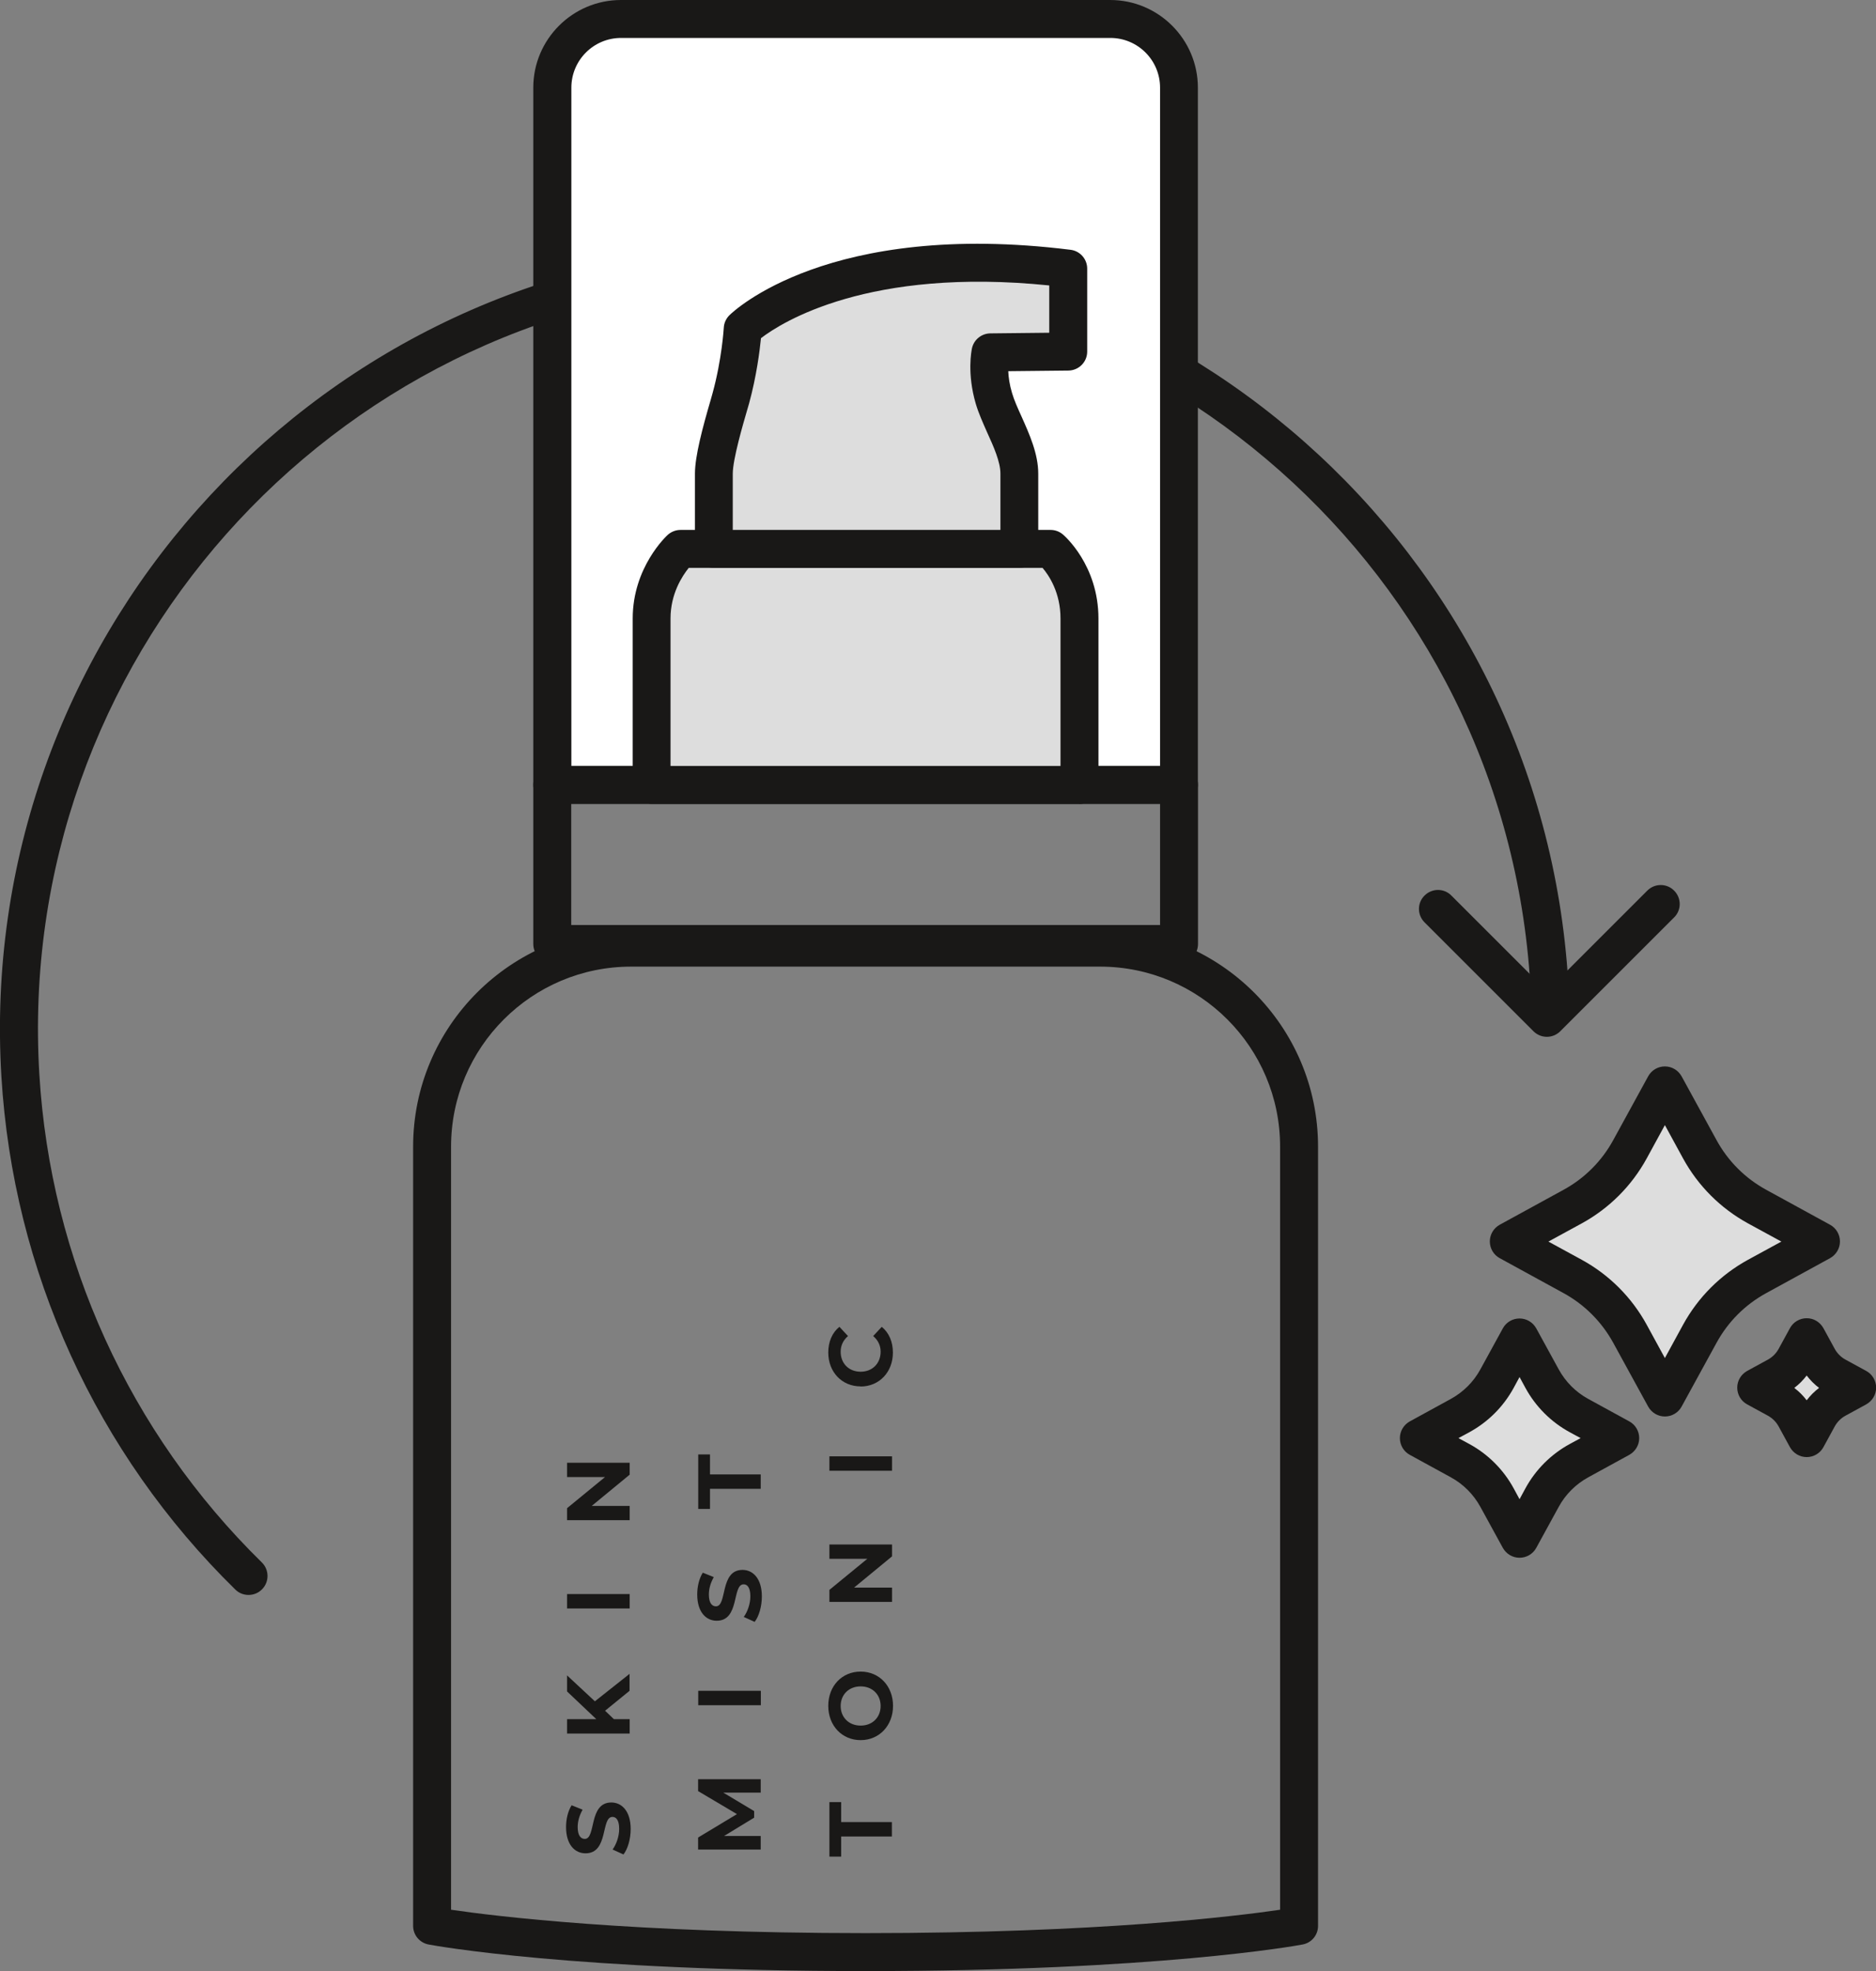 <svg viewBox="0 0 148.31 155.85" xmlns="http://www.w3.org/2000/svg" data-sanitized-data-name="Layer 2" data-name="Layer 2" id="Layer_2">
  <rect x="0" y="0" width="148.31" height="155.85" fill="#808080" stroke="none"/>
  <defs>
    <style>
      .cls-1 {
        fill: #ddd;
      }

      .cls-1, .cls-2, .cls-3 {
        stroke-width: 0px;
      }

      .cls-2 {
        fill: #fff;
      }

      .cls-3 {
        fill: #191817;
      }
    </style>
  </defs>
  <g data-sanitized-data-name="Layer 1" data-name="Layer 1" id="Layer_1-2">
    <g>
      <g>
        <path d="M19.65,126.11c-.38,0-.76-.14-1.05-.43C7.61,114.91,1.04,100.5.11,85.12-1.95,50.97,24.16,21.52,58.31,19.46c34.13-2.06,63.61,24.05,65.67,58.2.05.83-.58,1.54-1.41,1.59-.83.05-1.54-.58-1.59-1.41-1.96-32.5-29.99-57.33-62.49-55.39C25.99,24.41,1.15,52.44,3.11,84.94c.88,14.63,7.13,28.34,17.59,38.6.59.58.6,1.53.02,2.12-.29.3-.68.45-1.07.45Z" class="cls-3"></path>
        <path d="M122.29,81.98c-.38,0-.77-.15-1.06-.44l-8.61-8.61c-.59-.59-.59-1.54,0-2.12.59-.59,1.54-.59,2.12,0l7.55,7.55,7.94-7.94c.59-.59,1.54-.59,2.12,0,.59.59.59,1.54,0,2.12l-9,9c-.29.29-.68.44-1.06.44Z" class="cls-3"></path>
      </g>
      <g>
        <g>
          <path d="M49.09,1.5h38.68c3,0,5.43,2.43,5.43,5.43v55.13h-49.55V6.93c0-3,2.43-5.43,5.43-5.43Z" class="cls-2"></path>
          <path d="M93.21,63.56h-49.55c-.83,0-1.5-.67-1.5-1.5V6.93c0-3.82,3.11-6.93,6.93-6.93h38.68c3.82,0,6.93,3.11,6.93,6.93v55.13c0,.83-.67,1.5-1.5,1.5ZM45.16,60.56h46.55V6.93c0-2.17-1.76-3.93-3.93-3.93h-38.68c-2.17,0-3.93,1.76-3.93,3.93v53.63Z" class="cls-3"></path>
        </g>
        <path d="M68.43,155.85c-23.02,0-34.08-2.01-34.54-2.1-.71-.13-1.23-.75-1.23-1.47v-61.62c0-9.5,7.73-17.23,17.23-17.23h37.08c9.5,0,17.23,7.73,17.23,17.23v61.62c0,.72-.51,1.34-1.23,1.47-.46.09-11.52,2.1-34.54,2.1ZM35.66,151c3.47.51,14.31,1.85,32.77,1.85s29.3-1.34,32.77-1.85v-60.34c0-7.85-6.38-14.23-14.23-14.23h-37.08c-7.85,0-14.23,6.38-14.23,14.23v60.34ZM102.7,152.28h.01-.01Z" class="cls-3"></path>
        <path d="M93.21,76.14h-49.55c-.83,0-1.5-.67-1.5-1.5v-12.58c0-.83.67-1.5,1.5-1.5h49.55c.83,0,1.5.67,1.5,1.5v12.58c0,.83-.67,1.5-1.5,1.5ZM45.16,73.14h46.55v-9.58h-46.55v9.58Z" class="cls-3"></path>
        <g>
          <path d="M85.34,62.06h-33.82v-13.16c0-3.42,2.28-5.5,2.28-5.5h29.26s2.28,1.93,2.28,5.5v13.16Z" class="cls-1"></path>
          <path d="M85.34,63.56h-33.82c-.83,0-1.5-.67-1.5-1.5v-13.16c0-4.04,2.66-6.51,2.77-6.61.28-.25.64-.39,1.01-.39h29.26c.36,0,.7.13.97.36.12.1,2.81,2.43,2.81,6.65v13.16c0,.83-.67,1.5-1.5,1.5ZM53.02,60.56h30.82v-11.66c0-2.03-.9-3.39-1.42-4h-27.97c-.52.65-1.44,2.05-1.44,4v11.66Z" class="cls-3"></path>
        </g>
        <g>
          <path d="M84.45,21.23c-18.59-2.31-25.73,4.76-25.73,4.76,0,0-.15,2.63-.94,5.5-.23.84-1.34,4.36-1.34,5.95v5.95h24.15v-5.95c0-1.96-1.48-4.15-2.01-5.95-.61-2.09-.27-3.64-.27-3.64l6.15-.06v-6.56Z" class="cls-1"></path>
          <path d="M80.59,44.9h-24.15c-.83,0-1.5-.67-1.5-1.5v-5.95c0-1.38.6-3.63,1.25-5.85l.14-.5c.74-2.68.89-5.17.89-5.19.02-.37.18-.72.44-.98.31-.31,7.87-7.55,26.97-5.18.75.09,1.32.73,1.32,1.49v6.56c0,.82-.66,1.49-1.49,1.5l-4.75.05c.02.48.1,1.07.3,1.73.16.55.45,1.2.76,1.88.61,1.37,1.31,2.92,1.31,4.49v5.95c0,.83-.67,1.5-1.5,1.5ZM57.94,41.9h21.15v-4.45c0-.93-.53-2.12-1.05-3.26-.33-.75-.68-1.52-.9-2.27-.7-2.39-.34-4.18-.3-4.38.15-.68.75-1.17,1.45-1.18l4.66-.05v-3.74c-14.28-1.46-21.15,2.91-22.79,4.17-.1,1-.35,3-.94,5.16l-.16.55c-.31,1.06-1.13,3.86-1.13,5.01v4.45Z" class="cls-3"></path>
        </g>
      </g>
      <g>
        <path d="M120.13,105.76l1.78,3.25c.68,1.23,1.69,2.25,2.92,2.92l3.25,1.78-3.25,1.78c-1.23.68-2.25,1.69-2.92,2.92l-1.78,3.25-1.78-3.25c-.68-1.23-1.69-2.25-2.92-2.92l-3.25-1.78,3.25-1.78c1.23-.68,2.25-1.69,2.92-2.92l1.78-3.25Z" class="cls-1"></path>
        <path d="M120.13,123.17h0c-.55,0-1.05-.3-1.32-.78l-1.78-3.25c-.54-.98-1.34-1.79-2.33-2.33l-3.25-1.78c-.48-.26-.78-.77-.78-1.32s.3-1.05.78-1.32l3.25-1.78c.98-.54,1.79-1.34,2.33-2.33l1.78-3.25c.26-.48.77-.78,1.32-.78s1.05.3,1.32.78l1.78,3.25c.54.98,1.34,1.79,2.33,2.33l3.25,1.78c.48.26.78.77.78,1.32s-.3,1.05-.78,1.32l-3.25,1.78c-.98.54-1.79,1.34-2.33,2.33l-1.78,3.25c-.26.48-.77.78-1.32.78ZM115.3,113.71l.85.46c1.49.81,2.71,2.03,3.52,3.52l.46.85.46-.85c.81-1.49,2.03-2.71,3.52-3.52l.85-.46-.85-.46c-1.49-.81-2.71-2.03-3.52-3.52l-.46-.85-.46.85c-.81,1.49-2.03,2.71-3.52,3.52l-.85.46Z" class="cls-3"></path>
      </g>
      <g>
        <path d="M142.83,105.76l.89,1.63c.34.62.84,1.12,1.46,1.46l1.63.89-1.63.89c-.62.34-1.12.84-1.46,1.46l-.89,1.63-.89-1.63c-.34-.62-.84-1.12-1.46-1.46l-1.63-.89,1.63-.89c.62-.34,1.12-.84,1.46-1.46l.89-1.63Z" class="cls-1"></path>
        <path d="M142.83,115.21c-.55,0-1.05-.3-1.32-.78l-.89-1.63c-.2-.37-.5-.67-.87-.87l-1.63-.89c-.48-.26-.78-.77-.78-1.32s.3-1.05.78-1.32l1.63-.89c.37-.2.67-.5.87-.87l.89-1.63c.26-.48.77-.78,1.32-.78s1.05.3,1.32.78l.89,1.63c.2.37.5.67.87.87l1.63.89c.48.26.78.77.78,1.32s-.3,1.05-.78,1.32l-1.63.89c-.37.2-.67.5-.87.87l-.89,1.63c-.26.48-.77.78-1.32.78ZM141.85,109.74c.37.28.7.61.98.98.28-.37.61-.7.98-.98-.37-.28-.7-.61-.98-.98-.28.37-.61.7-.98.98Z" class="cls-3"></path>
      </g>
      <g>
        <path d="M131.62,85.83l2.76,5.04c1.05,1.91,2.62,3.49,4.53,4.53l5.04,2.76-5.04,2.76c-1.91,1.05-3.49,2.62-4.53,4.53l-2.76,5.04-2.76-5.04c-1.05-1.91-2.62-3.49-4.53-4.53l-5.04-2.76,5.04-2.76c1.91-1.05,3.49-2.62,4.53-4.53l2.76-5.04Z" class="cls-1"></path>
        <path d="M131.62,112c-.55,0-1.05-.3-1.32-.78l-2.76-5.04c-.91-1.66-2.27-3.03-3.94-3.94l-5.04-2.76c-.48-.26-.78-.77-.78-1.32s.3-1.05.78-1.32l5.04-2.76c1.67-.91,3.03-2.27,3.94-3.94l2.76-5.04c.26-.48.77-.78,1.32-.78s1.05.3,1.32.78l2.76,5.04c.91,1.67,2.27,3.03,3.94,3.94l5.04,2.76c.48.26.78.77.78,1.32s-.3,1.05-.78,1.32l-5.04,2.76c-1.67.91-3.03,2.27-3.94,3.94l-2.76,5.04c-.26.48-.77.78-1.32.78ZM122.41,98.17l2.64,1.44c2.17,1.19,3.94,2.96,5.13,5.13l1.44,2.64,1.44-2.64c1.19-2.17,2.96-3.94,5.13-5.13l2.64-1.44-2.64-1.44c-2.17-1.19-3.94-2.96-5.13-5.13l-1.44-2.64-1.44,2.64c-1.19,2.17-2.96,3.94-5.13,5.13l-2.64,1.44Z" class="cls-3"></path>
      </g>
      <g>
        <path d="M49.29,146.63l-.86-.39c.3-.42.52-1.04.52-1.63,0-.68-.23-.95-.53-.95-.93,0-.29,2.88-2.13,2.88-.84,0-1.54-.68-1.54-2.08,0-.62.15-1.26.44-1.72l.87.35c-.26.46-.39.93-.39,1.37,0,.68.25.94.56.94.91,0,.28-2.88,2.1-2.88.83,0,1.53.69,1.53,2.1,0,.78-.23,1.58-.57,2.01Z" class="cls-3"></path>
        <path d="M47.84,135.27l.69.66h1.25v1.14h-4.95v-1.14h2.31l-2.31-2.19v-1.27l2.2,2.05,2.74-2.17v1.34l-1.94,1.58Z" class="cls-3"></path>
        <path d="M44.83,127.18v-1.14h4.95v1.14h-4.95Z" class="cls-3"></path>
        <path d="M44.83,115.66h4.95v.94l-3,2.47h3v1.13h-4.95v-.95l3-2.46h-3v-1.13Z" class="cls-3"></path>
        <path d="M60.15,141.74h-2.97s2.44,1.46,2.44,1.46v.52l-2.38,1.45h2.9v1.07h-4.95v-.95l3.07-1.85-3.07-1.82v-.94h4.95s0,1.06,0,1.06Z" class="cls-3"></path>
        <path d="M55.2,134.83v-1.14h4.95v1.14h-4.95Z" class="cls-3"></path>
        <path d="M59.66,128.24l-.86-.39c.3-.42.52-1.04.52-1.63,0-.68-.23-.95-.53-.95-.93,0-.29,2.88-2.13,2.88-.84,0-1.54-.68-1.54-2.08,0-.62.15-1.26.44-1.72l.87.35c-.26.46-.39.93-.39,1.37,0,.68.25.94.56.94.91,0,.28-2.88,2.1-2.88.83,0,1.53.69,1.53,2.1,0,.78-.23,1.58-.57,2.01Z" class="cls-3"></path>
        <path d="M56.13,117.73v1.58h-.93v-4.31h.93v1.58h4.01v1.14h-4.01Z" class="cls-3"></path>
        <path d="M66.5,145.22v1.58h-.93v-4.31h.93v1.58h4.01v1.14h-4.01Z" class="cls-3"></path>
        <path d="M68.04,137.59c-1.47,0-2.56-1.14-2.56-2.71s1.08-2.71,2.56-2.71,2.56,1.15,2.56,2.71-1.09,2.71-2.56,2.71ZM68.04,133.34c-.94,0-1.58.66-1.58,1.55s.64,1.55,1.58,1.55,1.58-.66,1.58-1.55-.64-1.55-1.58-1.55Z" class="cls-3"></path>
        <path d="M65.57,122.12h4.95v.94l-3,2.47h3v1.13h-4.95v-.95l3-2.46h-3v-1.13Z" class="cls-3"></path>
        <path d="M65.57,116.29v-1.14h4.95v1.14h-4.95Z" class="cls-3"></path>
        <path d="M68.04,109.62c-1.49,0-2.56-1.14-2.56-2.68,0-.85.31-1.57.88-2.03l.68.73c-.38.33-.58.75-.58,1.24,0,.93.65,1.58,1.58,1.58s1.58-.66,1.58-1.58c0-.49-.2-.91-.59-1.24l.68-.73c.57.47.88,1.18.88,2.04,0,1.53-1.07,2.68-2.56,2.68Z" class="cls-3"></path>
      </g>
    </g>
  </g>
</svg>